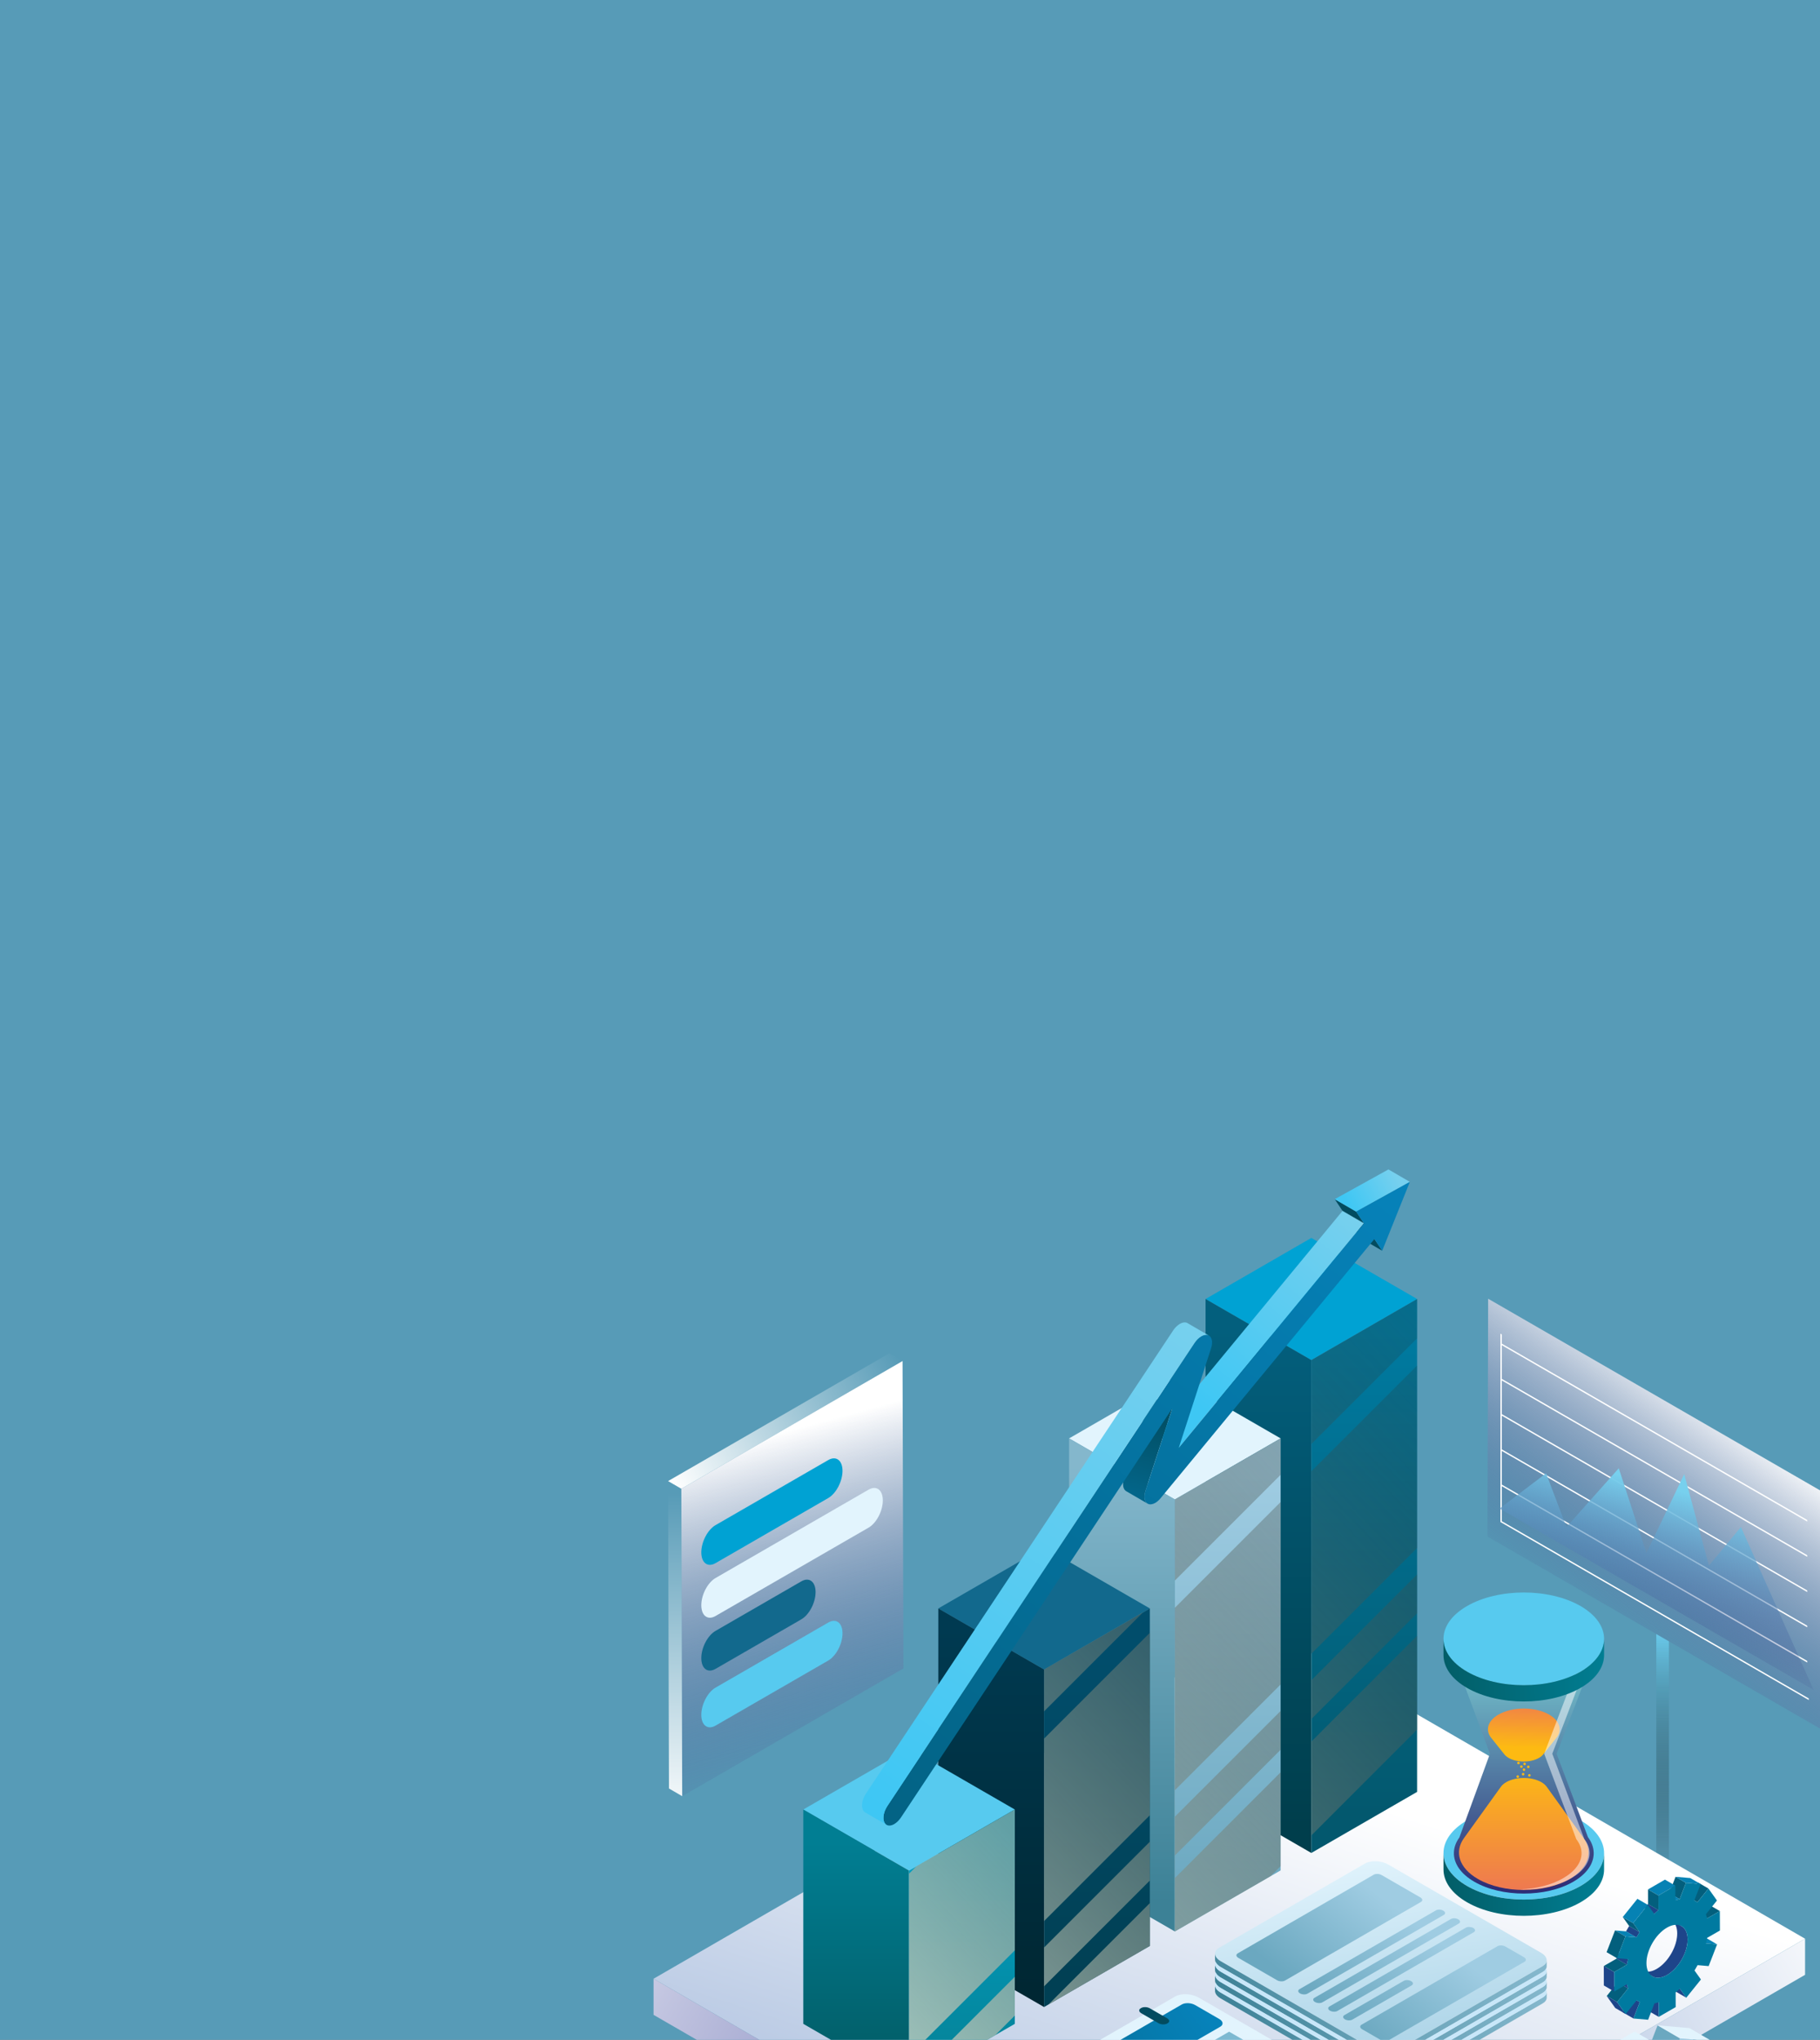 <svg width="439" height="492" viewBox="0 0 439 492" fill="none" xmlns="http://www.w3.org/2000/svg">
<rect x="0" y="0" width="439" height="492" fill="#808080" stroke="none"/>
<g clip-path="url(#clip0_414_8502)">
<rect width="439" height="492" fill="#579BB7"/>
<path d="M399.512 394.12V455.264C399.512 456.105 400.194 456.787 401.035 456.787C401.876 456.787 402.558 456.105 402.558 455.264V395.879L399.512 394.12Z" fill="url(#paint0_linear_414_8502)"/>
<path d="M440.313 360.216L440.15 417.583L358.789 370.609L358.951 313.242L440.313 360.216Z" fill="url(#paint1_linear_414_8502)"/>
<path d="M362.242 366.904V358.453L435.919 400.99V400.609L362.242 358.072V349.952L435.919 392.489V392.108L362.242 349.572V341.451L435.919 383.988V383.607L362.242 341.07V332.95L435.919 375.487V375.106L362.242 332.569V324.448L435.919 366.985V366.604L362.242 324.068V321.856L361.913 321.666V367.094L436.292 410.037V409.656L362.242 366.904Z" fill="white"/>
<path d="M361.707 363.853L372.93 355.349L377.839 368.308L390.464 354.134L397.128 374.585L406.246 355.552L412.208 377.621L419.923 368.308L437.457 407.588L361.707 363.853Z" fill="url(#paint2_linear_414_8502)"/>
<path d="M217.7 328.276L217.91 402.422L164.555 433.227L164.345 359.08L217.7 328.276Z" fill="url(#paint3_linear_414_8502)"/>
<path d="M164.555 433.227L161.359 431.369L161.148 357.222L164.345 359.08L164.555 433.227Z" fill="url(#paint4_linear_414_8502)"/>
<path d="M164.345 359.08L161.148 357.222L214.503 326.417L217.7 328.276L164.345 359.08Z" fill="url(#paint5_linear_414_8502)"/>
<path d="M199.783 361.318L172.595 377.015C170.698 378.11 169.159 376.948 169.159 374.417C169.159 371.887 170.698 368.947 172.595 367.852L199.783 352.155C201.681 351.06 203.22 352.223 203.22 354.753C203.22 357.282 201.681 360.222 199.783 361.318Z" fill="#00A2D3"/>
<path d="M199.783 400.508L172.595 416.204C170.698 417.3 169.159 416.137 169.159 413.607C169.159 411.078 170.698 408.138 172.595 407.042L199.783 391.346C201.681 390.25 203.22 391.413 203.22 393.943C203.22 396.473 201.681 399.413 199.783 400.508Z" fill="#57CAEF"/>
<path d="M209.509 368.455L172.595 389.767C170.698 390.863 169.159 389.7 169.159 387.17C169.159 384.639 170.698 381.7 172.595 380.604L209.509 359.292C211.407 358.196 212.945 359.359 212.945 361.89C212.945 364.42 211.407 367.359 209.509 368.455Z" fill="#E2F4FD"/>
<path d="M193.291 390.571L172.595 402.52C170.698 403.615 169.159 402.452 169.159 399.922C169.159 397.392 170.698 394.452 172.595 393.356L193.291 381.408C195.189 380.312 196.727 381.475 196.727 384.005C196.727 386.536 195.189 389.476 193.291 390.571Z" fill="#12698D"/>
<path d="M157.643 477.255L288.138 552.712L435.398 467.603L304.903 392.145L157.643 477.255Z" fill="url(#paint6_linear_414_8502)"/>
<path d="M157.643 477.255V485.965L288.138 561.422V552.712L157.643 477.255Z" fill="url(#paint7_linear_414_8502)"/>
<path d="M435.398 467.603V476.312L288.138 561.422V552.712L435.398 467.603Z" fill="url(#paint8_linear_414_8502)"/>
<path d="M372.114 474.217L336.904 494.546C335.478 495.368 332.965 495.264 331.319 494.314L294.435 473.019C292.79 472.069 292.609 470.618 294.035 469.795L329.245 449.466C330.671 448.643 333.184 448.748 334.83 449.698L371.714 470.993C373.359 471.943 373.54 473.394 372.114 474.217Z" fill="url(#paint9_linear_414_8502)"/>
<path d="M372.114 474.217L336.904 494.546C335.478 495.368 332.965 495.264 331.319 494.314L294.435 473.02C293.517 472.489 293.056 471.803 293.075 471.158V472.552C293.046 473.204 293.506 473.9 294.435 474.436L331.319 495.731C332.965 496.68 335.478 496.785 336.904 495.962L372.114 475.633C372.745 475.269 373.06 474.783 373.074 474.27V472.877V472.876C373.052 473.381 372.736 473.859 372.114 474.217Z" fill="url(#paint10_linear_414_8502)"/>
<path d="M348.263 461.86L315.347 480.864C314.893 481.126 314.101 481.093 313.578 480.79C313.054 480.487 312.997 480.03 313.451 479.768L346.367 460.765C346.82 460.502 347.613 460.535 348.136 460.838C348.659 461.14 348.717 461.598 348.263 461.86Z" fill="url(#paint11_linear_414_8502)"/>
<path d="M351.877 463.946L318.961 482.95C318.507 483.212 317.715 483.179 317.191 482.876C316.667 482.573 316.611 482.116 317.065 481.854L349.979 462.851C350.433 462.588 351.226 462.621 351.749 462.924C352.273 463.227 352.33 463.684 351.877 463.946Z" fill="url(#paint12_linear_414_8502)"/>
<path d="M355.489 466.032L322.574 485.036C322.121 485.298 321.328 485.265 320.805 484.962C320.281 484.66 320.224 484.203 320.677 483.94L353.593 464.937C354.047 464.675 354.839 464.707 355.362 465.01C355.887 465.313 355.943 465.77 355.489 466.032Z" fill="url(#paint13_linear_414_8502)"/>
<path d="M340.508 478.854L326.187 487.122C325.734 487.384 324.941 487.351 324.417 487.048C323.894 486.746 323.837 486.289 324.291 486.026L338.612 477.759C339.066 477.497 339.858 477.53 340.381 477.832C340.905 478.135 340.962 478.592 340.508 478.854Z" fill="url(#paint14_linear_414_8502)"/>
<path d="M342.735 458.739L309.942 477.699C309.455 477.98 308.603 477.945 308.04 477.62L298.696 472.225C298.134 471.9 298.072 471.409 298.559 471.128L331.353 452.167C331.84 451.886 332.691 451.921 333.254 452.246L342.599 457.642C343.162 457.966 343.223 458.458 342.735 458.739Z" fill="url(#paint15_linear_414_8502)"/>
<path d="M367.724 473.166L334.931 492.098C334.442 492.38 333.592 492.344 333.029 492.019L328.558 489.438C327.996 489.113 327.935 488.622 328.421 488.341L361.214 469.408C361.703 469.126 362.553 469.162 363.116 469.487L367.587 472.068C368.149 472.393 368.21 472.884 367.724 473.166Z" fill="url(#paint16_linear_414_8502)"/>
<path d="M372.114 476.741L336.904 497.069C335.478 497.893 332.965 497.788 331.319 496.838L294.435 475.543C293.517 475.014 293.056 474.328 293.075 473.683V475.076C293.046 475.727 293.506 476.424 294.435 476.96L331.319 498.254C332.965 499.205 335.478 499.309 336.904 498.486L372.114 478.158C372.745 477.793 373.06 477.306 373.074 476.794V475.401C373.052 475.904 372.736 476.382 372.114 476.741Z" fill="url(#paint17_linear_414_8502)"/>
<path d="M372.114 475.633L336.904 495.962C335.478 496.784 332.965 496.68 331.319 495.73L294.435 474.436C293.8 474.069 293.4 473.625 293.21 473.174C292.855 473.949 293.269 474.871 294.435 475.543L331.319 496.838C332.965 497.788 335.478 497.893 336.904 497.069L372.114 476.741C372.994 476.233 373.258 475.487 372.947 474.765C372.804 475.089 372.536 475.389 372.114 475.633Z" fill="#C8E7F9"/>
<path d="M372.114 479.262L336.904 499.591C335.478 500.414 332.965 500.309 331.319 499.359L294.435 478.064C293.517 477.535 293.056 476.849 293.075 476.204V477.597C293.046 478.248 293.506 478.945 294.435 479.481L331.319 500.775C332.965 501.726 335.478 501.83 336.904 501.008L372.114 480.679C372.745 480.314 373.06 479.827 373.074 479.315V477.922C373.052 478.426 372.736 478.904 372.114 479.262Z" fill="url(#paint18_linear_414_8502)"/>
<path d="M372.114 478.154L336.904 498.483C335.478 499.306 332.965 499.202 331.319 498.252L294.435 476.957C293.8 476.59 293.4 476.147 293.21 475.696C292.855 476.47 293.269 477.392 294.435 478.064L331.319 499.359C332.965 500.309 335.478 500.414 336.904 499.591L372.114 479.262C372.994 478.754 373.258 478.008 372.947 477.287C372.804 477.61 372.536 477.911 372.114 478.154Z" fill="#C8E7F9"/>
<path d="M372.114 481.784L336.904 502.113C335.478 502.936 332.965 502.831 331.319 501.881L294.435 480.586C293.517 480.056 293.056 479.37 293.075 478.725V480.119C293.046 480.771 293.506 481.467 294.435 482.003L331.319 503.298C332.965 504.248 335.478 504.352 336.904 503.529L372.114 483.2C372.745 482.836 373.06 482.349 373.074 481.837V480.444C373.052 480.947 372.736 481.425 372.114 481.784Z" fill="url(#paint19_linear_414_8502)"/>
<path d="M372.114 480.676L336.904 501.005C335.478 501.828 332.965 501.724 331.319 500.773L294.435 479.478C293.8 479.111 293.4 478.669 293.21 478.217C292.855 478.992 293.269 479.913 294.435 480.587L331.319 501.881C332.965 502.831 335.478 502.936 336.904 502.113L372.114 481.784C372.994 481.276 373.258 480.529 372.947 479.808C372.804 480.132 372.536 480.432 372.114 480.676Z" fill="#C8E7F9"/>
<path d="M318.854 501.977L274.014 527.865C272.573 528.697 270.056 528.593 268.392 527.632L239.024 510.676C237.36 509.715 237.179 508.262 238.62 507.43L283.459 481.541C284.901 480.71 287.418 480.814 289.081 481.775L318.45 498.731C320.114 499.692 320.294 501.146 318.854 501.977Z" fill="#E2F4FD"/>
<path d="M294.337 488.829L251.24 513.71C250.414 514.187 248.972 514.128 248.018 513.577L242.186 510.209C241.233 509.659 241.129 508.826 241.955 508.35L285.051 483.468C285.876 482.991 287.319 483.051 288.273 483.602L294.105 486.969C295.059 487.52 295.163 488.352 294.337 488.829Z" fill="url(#paint20_linear_414_8502)"/>
<path d="M302.135 493.295L296.576 496.504L290.913 493.235L296.472 490.025L302.135 493.295Z" fill="#7DB9D1"/>
<path d="M281.659 487.983L281.516 488.065C280.985 488.371 280.059 488.333 279.446 487.98L275.292 485.582C274.68 485.228 274.613 484.693 275.143 484.387L275.287 484.305C275.817 483.999 276.743 484.037 277.356 484.391L281.51 486.788C282.123 487.142 282.19 487.677 281.659 487.983Z" fill="#024C60"/>
<path d="M381.248 439.067C388.812 443.434 388.812 450.514 381.247 454.882C373.683 459.249 361.419 459.249 353.855 454.882C346.29 450.515 346.29 443.435 353.855 439.067C361.42 434.699 373.684 434.7 381.248 439.067Z" fill="#57CAEF"/>
<path d="M381.248 454.882C373.683 459.249 361.419 459.249 353.855 454.882C350.081 452.704 348.191 449.85 348.183 446.994C348.183 447.008 348.183 447.02 348.183 447.033C348.183 447.047 348.183 447.059 348.183 447.072C348.183 447.086 348.183 447.098 348.183 447.111C348.183 447.124 348.183 447.137 348.183 447.15C348.183 447.163 348.183 447.175 348.183 447.188C348.183 447.202 348.183 447.214 348.183 447.227C348.183 447.241 348.183 447.253 348.183 447.266C348.183 447.28 348.183 447.292 348.183 447.305C348.183 447.319 348.183 447.331 348.183 447.344C348.183 447.357 348.183 447.37 348.183 447.383C348.183 447.396 348.183 447.408 348.183 447.422C348.183 447.435 348.183 447.447 348.183 447.461C348.183 447.474 348.183 447.486 348.183 447.5C348.183 447.513 348.183 447.525 348.183 447.539C348.183 447.552 348.183 447.564 348.183 447.578C348.183 447.59 348.183 447.603 348.183 447.616C348.183 447.629 348.183 447.641 348.183 447.655C348.183 447.668 348.183 447.68 348.183 447.694C348.183 447.707 348.183 447.719 348.183 447.733C348.183 447.746 348.183 447.758 348.183 447.772C348.183 447.785 348.183 447.798 348.183 447.811C348.183 447.823 348.183 447.836 348.183 447.849C348.183 447.862 348.183 447.875 348.183 447.888C348.183 447.901 348.183 447.914 348.183 447.927C348.183 447.94 348.183 447.953 348.183 447.966C348.183 447.979 348.183 447.992 348.183 448.005C348.183 448.018 348.183 448.031 348.183 448.044C348.183 448.057 348.183 448.07 348.183 448.082C348.183 448.095 348.183 448.108 348.183 448.121C348.183 448.134 348.183 448.147 348.183 448.16C348.183 448.173 348.183 448.186 348.183 448.199C348.183 448.212 348.183 448.225 348.183 448.238C348.183 448.252 348.183 448.264 348.183 448.277C348.183 448.29 348.183 448.303 348.183 448.316C348.183 448.329 348.183 448.341 348.183 448.354C348.183 448.368 348.183 448.38 348.183 448.393C348.183 448.407 348.183 448.419 348.183 448.432C348.183 448.446 348.183 448.458 348.183 448.471C348.183 448.485 348.183 448.497 348.183 448.51C348.183 448.523 348.183 448.536 348.183 448.549C348.183 448.562 348.183 448.574 348.183 448.587C348.183 448.601 348.183 448.613 348.183 448.626C348.183 448.64 348.183 448.652 348.183 448.665C348.183 448.679 348.183 448.691 348.183 448.705C348.183 448.718 348.183 448.73 348.183 448.743C348.183 448.756 348.183 448.769 348.183 448.782C348.183 448.795 348.183 448.807 348.183 448.821C348.183 448.834 348.183 448.846 348.183 448.86C348.183 448.873 348.183 448.885 348.183 448.899C348.183 448.912 348.183 448.924 348.183 448.938C348.183 448.951 348.183 448.963 348.183 448.977C348.183 448.989 348.183 449.002 348.183 449.015C348.183 449.028 348.183 449.041 348.183 449.054C348.183 449.067 348.183 449.079 348.183 449.093C348.183 449.106 348.183 449.118 348.183 449.132C348.183 449.145 348.183 449.158 348.183 449.171C348.183 449.184 348.183 449.196 348.183 449.21C348.183 449.223 348.183 449.235 348.183 449.248C348.183 449.261 348.183 449.274 348.183 449.287C348.183 449.3 348.183 449.313 348.183 449.326C348.183 449.339 348.183 449.352 348.183 449.365C348.183 449.378 348.183 449.391 348.183 449.404C348.183 449.417 348.183 449.43 348.183 449.443C348.183 449.456 348.183 449.469 348.183 449.481C348.183 449.494 348.183 449.507 348.183 449.52C348.183 449.534 348.183 449.546 348.183 449.559C348.183 449.572 348.183 449.585 348.183 449.598C348.183 449.612 348.183 449.624 348.183 449.637C348.183 449.651 348.183 449.663 348.183 449.676C348.183 449.689 348.183 449.702 348.183 449.715C348.183 449.728 348.183 449.74 348.183 449.753C348.183 449.767 348.183 449.779 348.183 449.792C348.183 449.806 348.183 449.818 348.183 449.831C348.183 449.845 348.183 449.857 348.183 449.87C348.183 449.884 348.183 449.896 348.183 449.909C348.183 449.922 348.183 449.935 348.183 449.948C348.183 449.961 348.183 449.973 348.183 449.986C348.183 450 348.183 450.012 348.183 450.025C348.183 450.039 348.183 450.051 348.183 450.064C348.183 450.078 348.183 450.09 348.183 450.103C348.183 450.117 348.183 450.129 348.183 450.142C348.183 450.155 348.183 450.168 348.183 450.181C348.183 450.194 348.183 450.206 348.183 450.22C348.183 450.233 348.183 450.245 348.183 450.259C348.183 450.272 348.183 450.284 348.183 450.298C348.183 450.311 348.183 450.323 348.183 450.337C348.183 450.35 348.183 450.362 348.183 450.376C348.183 450.389 348.183 450.401 348.183 450.414C348.183 450.427 348.183 450.44 348.183 450.453C348.183 450.466 348.183 450.478 348.183 450.492C348.183 450.505 348.183 450.517 348.183 450.531C348.183 450.544 348.183 450.556 348.183 450.57C348.183 450.583 348.183 450.595 348.183 450.609C348.183 450.622 348.183 450.635 348.183 450.647C348.183 450.66 348.183 450.673 348.183 450.686C348.183 450.699 348.183 450.712 348.183 450.725C348.183 450.738 348.183 450.751 348.183 450.764C348.183 450.777 348.183 450.79 348.183 450.803C348.183 450.816 348.183 450.829 348.183 450.842C348.183 450.855 348.183 450.868 348.183 450.881C348.174 453.749 350.065 456.619 353.855 458.807C361.419 463.174 373.683 463.174 381.248 458.807C385.038 456.618 386.928 453.749 386.919 450.881C386.919 450.868 386.919 450.855 386.919 450.842C386.919 450.829 386.919 450.816 386.919 450.803C386.919 450.79 386.919 450.777 386.919 450.764C386.919 450.751 386.919 450.738 386.919 450.725C386.919 450.712 386.919 450.699 386.919 450.686C386.919 450.673 386.919 450.66 386.919 450.647C386.919 450.634 386.919 450.622 386.919 450.609C386.919 450.595 386.919 450.583 386.919 450.57C386.919 450.556 386.919 450.544 386.919 450.531C386.919 450.517 386.919 450.505 386.919 450.492C386.919 450.478 386.919 450.466 386.919 450.453C386.919 450.44 386.919 450.427 386.919 450.414C386.919 450.401 386.919 450.389 386.919 450.376C386.919 450.362 386.919 450.35 386.919 450.336C386.919 450.323 386.919 450.311 386.919 450.297C386.919 450.284 386.919 450.272 386.919 450.258C386.919 450.245 386.919 450.233 386.919 450.219C386.919 450.207 386.919 450.194 386.919 450.181C386.919 450.168 386.919 450.155 386.919 450.142C386.919 450.129 386.919 450.117 386.919 450.103C386.919 450.09 386.919 450.078 386.919 450.064C386.919 450.051 386.919 450.039 386.919 450.025C386.919 450.012 386.919 450 386.919 449.986C386.919 449.973 386.919 449.961 386.919 449.948C386.919 449.935 386.919 449.922 386.919 449.909C386.919 449.896 386.919 449.884 386.919 449.87C386.919 449.857 386.919 449.845 386.919 449.831C386.919 449.818 386.919 449.806 386.919 449.792C386.919 449.779 386.919 449.766 386.919 449.753C386.919 449.74 386.919 449.728 386.919 449.715C386.919 449.702 386.919 449.689 386.919 449.676C386.919 449.663 386.919 449.65 386.919 449.637C386.919 449.624 386.919 449.611 386.919 449.598C386.919 449.585 386.919 449.572 386.919 449.559C386.919 449.546 386.919 449.533 386.919 449.52C386.919 449.507 386.919 449.494 386.919 449.481C386.919 449.469 386.919 449.456 386.919 449.443C386.919 449.43 386.919 449.417 386.919 449.404C386.919 449.391 386.919 449.378 386.919 449.365C386.919 449.352 386.919 449.339 386.919 449.326C386.919 449.312 386.919 449.3 386.919 449.287C386.919 449.274 386.919 449.261 386.919 449.248C386.919 449.235 386.919 449.223 386.919 449.21C386.919 449.196 386.919 449.184 386.919 449.171C386.919 449.157 386.919 449.145 386.919 449.132C386.919 449.118 386.919 449.106 386.919 449.093C386.919 449.079 386.919 449.067 386.919 449.054C386.919 449.041 386.919 449.028 386.919 449.015C386.919 449.002 386.919 448.989 386.919 448.977C386.919 448.963 386.919 448.951 386.919 448.938C386.919 448.924 386.919 448.912 386.919 448.899C386.919 448.885 386.919 448.873 386.919 448.859C386.919 448.846 386.919 448.834 386.919 448.82C386.919 448.807 386.919 448.795 386.919 448.782C386.919 448.769 386.919 448.756 386.919 448.743C386.919 448.73 386.919 448.718 386.919 448.704C386.919 448.691 386.919 448.679 386.919 448.665C386.919 448.652 386.919 448.64 386.919 448.626C386.919 448.613 386.919 448.601 386.919 448.587C386.919 448.574 386.919 448.562 386.919 448.549C386.919 448.536 386.919 448.523 386.919 448.51C386.919 448.497 386.919 448.485 386.919 448.471C386.919 448.458 386.919 448.446 386.919 448.432C386.919 448.419 386.919 448.407 386.919 448.393C386.919 448.38 386.919 448.367 386.919 448.354C386.919 448.341 386.919 448.328 386.919 448.316C386.919 448.303 386.919 448.29 386.919 448.277C386.919 448.264 386.919 448.251 386.919 448.238C386.919 448.225 386.919 448.212 386.919 448.199C386.919 448.186 386.919 448.173 386.919 448.16C386.919 448.147 386.919 448.134 386.919 448.121C386.919 448.108 386.919 448.095 386.919 448.082C386.919 448.07 386.919 448.057 386.919 448.044C386.919 448.031 386.919 448.018 386.919 448.005C386.919 447.992 386.919 447.979 386.919 447.966C386.919 447.953 386.919 447.94 386.919 447.927C386.919 447.913 386.919 447.901 386.919 447.888C386.919 447.875 386.919 447.862 386.919 447.849C386.919 447.836 386.919 447.823 386.919 447.811C386.919 447.797 386.919 447.785 386.919 447.772C386.919 447.758 386.919 447.746 386.919 447.733C386.919 447.719 386.919 447.707 386.919 447.694C386.919 447.68 386.919 447.668 386.919 447.655C386.919 447.641 386.919 447.629 386.919 447.616C386.919 447.603 386.919 447.59 386.919 447.578C386.919 447.564 386.919 447.552 386.919 447.538C386.919 447.525 386.919 447.513 386.919 447.499C386.919 447.486 386.919 447.474 386.919 447.46C386.919 447.447 386.919 447.435 386.919 447.421C386.919 447.408 386.919 447.396 386.919 447.383C386.919 447.37 386.919 447.357 386.919 447.344C386.919 447.331 386.919 447.319 386.919 447.305C386.919 447.292 386.919 447.28 386.919 447.266C386.919 447.253 386.919 447.241 386.919 447.227C386.919 447.214 386.919 447.202 386.919 447.188C386.919 447.175 386.919 447.163 386.919 447.15C386.919 447.137 386.919 447.124 386.919 447.111C386.919 447.098 386.919 447.086 386.919 447.072C386.919 447.059 386.919 447.047 386.919 447.033C386.919 447.02 386.919 447.007 386.919 446.994C386.912 449.849 385.021 452.703 381.248 454.882Z" fill="url(#paint21_linear_414_8502)"/>
<path d="M384.41 446.783C384.367 445.528 383.906 444.279 383.029 443.107L375.469 422.996L384.579 399.187H350.544L359.384 422.996L352.012 443.188C351.17 444.342 350.731 445.567 350.693 446.798L350.681 446.83H350.691C350.625 449.372 352.262 451.924 355.621 453.863C362.211 457.668 372.895 457.668 379.484 453.863C382.842 451.924 384.479 449.372 384.415 446.83H384.428L384.41 446.783Z" fill="url(#paint22_linear_414_8502)"/>
<path d="M362.765 423.008C363.018 423.367 363.395 423.704 363.9 423.995C365.917 425.16 369.186 425.16 371.204 423.995C371.709 423.704 372.087 423.367 372.339 423.008L375.536 418.997C376.84 417.185 376.219 415.021 373.668 413.549C370.29 411.598 364.814 411.598 361.436 413.549C358.884 415.022 358.264 417.185 359.568 418.997L362.765 423.008Z" fill="url(#paint23_linear_414_8502)"/>
<path d="M353.116 443.349C350.759 446.624 351.881 450.536 356.495 453.2C362.602 456.727 372.503 456.727 378.609 453.2C383.223 450.537 384.345 446.624 381.988 443.349L373.144 431.044C372.852 430.607 372.404 430.198 371.795 429.845C369.452 428.493 365.654 428.493 363.311 429.845C362.701 430.198 362.254 430.607 361.963 431.044L353.116 443.349Z" fill="url(#paint24_linear_414_8502)"/>
<path d="M367.389 428.229C367.558 428.229 367.695 428.092 367.695 427.924C367.695 427.755 367.558 427.618 367.389 427.618C367.221 427.618 367.084 427.755 367.084 427.924C367.084 428.092 367.221 428.229 367.389 428.229Z" fill="#FDBA12"/>
<path d="M366.091 428.801C366.259 428.801 366.396 428.664 366.396 428.495C366.396 428.327 366.259 428.19 366.091 428.19C365.922 428.19 365.785 428.327 365.785 428.495C365.785 428.664 365.922 428.801 366.091 428.801Z" fill="#FDBA12"/>
<path d="M367.744 425.749C367.913 425.749 368.049 425.613 368.049 425.444C368.049 425.275 367.913 425.139 367.744 425.139C367.575 425.139 367.438 425.275 367.438 425.444C367.438 425.613 367.575 425.749 367.744 425.749Z" fill="#FDBA12"/>
<path d="M367.596 427.142C367.765 427.142 367.902 427.005 367.902 426.836C367.902 426.667 367.765 426.531 367.596 426.531C367.428 426.531 367.291 426.667 367.291 426.836C367.291 427.005 367.428 427.142 367.596 427.142Z" fill="#FDBA12"/>
<path d="M366.974 426.401C367.143 426.401 367.28 426.265 367.28 426.096C367.28 425.927 367.143 425.791 366.974 425.791C366.806 425.791 366.669 425.927 366.669 426.096C366.669 426.265 366.806 426.401 366.974 426.401Z" fill="#FDBA12"/>
<path d="M368.634 426.46C368.802 426.46 368.939 426.324 368.939 426.155C368.939 425.986 368.802 425.85 368.634 425.85C368.465 425.85 368.328 425.986 368.328 426.155C368.328 426.324 368.465 426.46 368.634 426.46Z" fill="#FDBA12"/>
<path d="M366.266 425.523C366.435 425.523 366.572 425.386 366.572 425.218C366.572 425.049 366.435 424.912 366.266 424.912C366.098 424.912 365.961 425.049 365.961 425.218C365.961 425.386 366.098 425.523 366.266 425.523Z" fill="#FDBA12"/>
<path d="M368.9 428.505C369.069 428.505 369.206 428.368 369.206 428.199C369.206 428.031 369.069 427.894 368.9 427.894C368.731 427.894 368.595 428.031 368.595 428.199C368.595 428.368 368.731 428.505 368.9 428.505Z" fill="#FDBA12"/>
<path opacity="0.5" d="M383.433 446.816C383.397 445.748 382.998 444.697 382.246 443.692L382.162 443.581L374.424 422.991L383.159 400.162H381.206L372.47 422.991L380.208 443.581L380.291 443.692C381.043 444.696 381.444 445.748 381.479 446.816L381.485 446.974C381.486 449.217 379.914 451.359 377.041 453.017C374.231 454.64 370.543 455.578 366.575 455.713C366.9 455.724 367.224 455.74 367.552 455.74C371.89 455.74 375.955 454.772 378.995 453.017C381.867 451.359 383.44 449.218 383.439 446.974L383.433 446.816Z" fill="white"/>
<path d="M381.248 387.371C388.812 391.738 388.812 398.818 381.247 403.185C373.683 407.552 361.419 407.552 353.855 403.185C346.29 398.819 346.29 391.738 353.855 387.371C361.42 383.004 373.684 383.003 381.248 387.371Z" fill="#57CAEF"/>
<path d="M381.248 403.185C373.683 407.552 361.419 407.552 353.855 403.185C350.081 401.007 348.191 398.153 348.183 395.297C348.183 395.31 348.183 395.323 348.183 395.336C348.183 395.349 348.183 395.362 348.183 395.375C348.183 395.388 348.183 395.401 348.183 395.414C348.183 395.427 348.183 395.44 348.183 395.453C348.183 395.466 348.183 395.479 348.183 395.492C348.183 395.505 348.183 395.517 348.183 395.53C348.183 395.543 348.183 395.556 348.183 395.569C348.183 395.582 348.183 395.595 348.183 395.608C348.183 395.621 348.183 395.634 348.183 395.647C348.183 395.66 348.183 395.673 348.183 395.686C348.183 395.699 348.183 395.712 348.183 395.725C348.183 395.738 348.183 395.751 348.183 395.763C348.183 395.776 348.183 395.789 348.183 395.802C348.183 395.815 348.183 395.828 348.183 395.841C348.183 395.854 348.183 395.867 348.183 395.88C348.183 395.893 348.183 395.906 348.183 395.919C348.183 395.932 348.183 395.945 348.183 395.958C348.183 395.971 348.183 395.984 348.183 395.996C348.183 396.009 348.183 396.022 348.183 396.035C348.183 396.048 348.183 396.061 348.183 396.074C348.183 396.087 348.183 396.1 348.183 396.113C348.183 396.126 348.183 396.139 348.183 396.152C348.183 396.165 348.183 396.178 348.183 396.19C348.183 396.203 348.183 396.216 348.183 396.229C348.183 396.242 348.183 396.255 348.183 396.268C348.183 396.281 348.183 396.294 348.183 396.306C348.183 396.319 348.183 396.332 348.183 396.345C348.183 396.358 348.183 396.371 348.183 396.384C348.183 396.397 348.183 396.41 348.183 396.423C348.183 396.436 348.183 396.449 348.183 396.462C348.183 396.475 348.183 396.488 348.183 396.501C348.183 396.514 348.183 396.527 348.183 396.54C348.183 396.552 348.183 396.565 348.183 396.578C348.183 396.591 348.183 396.604 348.183 396.617C348.183 396.63 348.183 396.643 348.183 396.656C348.183 396.669 348.183 396.682 348.183 396.695C348.183 396.708 348.183 396.721 348.183 396.734C348.183 396.747 348.183 396.76 348.183 396.773C348.183 396.785 348.183 396.798 348.183 396.811C348.183 396.824 348.183 396.837 348.183 396.85C348.183 396.863 348.183 396.876 348.183 396.889C348.183 396.902 348.183 396.915 348.183 396.927C348.183 396.94 348.183 396.953 348.183 396.966C348.183 396.979 348.183 396.992 348.183 397.005C348.183 397.018 348.183 397.031 348.183 397.044C348.183 397.057 348.183 397.07 348.183 397.083C348.183 397.095 348.183 397.108 348.183 397.121C348.183 397.134 348.183 397.147 348.183 397.16C348.183 397.173 348.183 397.186 348.183 397.199C348.183 397.212 348.183 397.225 348.183 397.238C348.183 397.251 348.183 397.264 348.183 397.277C348.183 397.29 348.183 397.303 348.183 397.316C348.183 397.329 348.183 397.341 348.183 397.354C348.183 397.367 348.183 397.38 348.183 397.393C348.183 397.406 348.183 397.419 348.183 397.432C348.183 397.445 348.183 397.458 348.183 397.471C348.183 397.484 348.183 397.497 348.183 397.51C348.183 397.523 348.183 397.536 348.183 397.549C348.183 397.562 348.183 397.575 348.183 397.587C348.183 397.6 348.183 397.613 348.183 397.626C348.183 397.639 348.183 397.652 348.183 397.665C348.183 397.678 348.183 397.691 348.183 397.704C348.183 397.717 348.183 397.73 348.183 397.743C348.183 397.756 348.183 397.769 348.183 397.782C348.183 397.795 348.183 397.808 348.183 397.82C348.183 397.833 348.183 397.846 348.183 397.859C348.183 397.872 348.183 397.885 348.183 397.898C348.183 397.911 348.183 397.924 348.183 397.937C348.183 397.95 348.183 397.963 348.183 397.976C348.183 397.989 348.183 398.002 348.183 398.015C348.183 398.028 348.183 398.041 348.183 398.054C348.183 398.066 348.183 398.079 348.183 398.092C348.183 398.105 348.183 398.118 348.183 398.131C348.183 398.144 348.183 398.157 348.183 398.17C348.183 398.183 348.183 398.196 348.183 398.209C348.183 398.222 348.183 398.235 348.183 398.248C348.183 398.261 348.183 398.274 348.183 398.287C348.183 398.3 348.183 398.312 348.183 398.325C348.183 398.338 348.183 398.351 348.183 398.364C348.183 398.377 348.183 398.39 348.183 398.403C348.183 398.416 348.183 398.429 348.183 398.442C348.183 398.455 348.183 398.468 348.183 398.481C348.183 398.494 348.183 398.507 348.183 398.52C348.183 398.533 348.183 398.546 348.183 398.558C348.183 398.571 348.183 398.584 348.183 398.597C348.183 398.61 348.183 398.623 348.183 398.636C348.183 398.649 348.183 398.662 348.183 398.675C348.183 398.688 348.183 398.701 348.183 398.714C348.183 398.727 348.183 398.74 348.183 398.753C348.183 398.766 348.183 398.779 348.183 398.792C348.183 398.804 348.183 398.817 348.183 398.83C348.183 398.843 348.183 398.856 348.183 398.869C348.183 398.882 348.183 398.895 348.183 398.908C348.183 398.921 348.183 398.934 348.183 398.947C348.183 398.96 348.183 398.973 348.183 398.986C348.183 398.999 348.183 399.012 348.183 399.025C348.183 399.038 348.183 399.05 348.183 399.063C348.183 399.076 348.183 399.089 348.183 399.102C348.183 399.115 348.183 399.128 348.183 399.141C348.183 399.154 348.183 399.167 348.183 399.18C348.174 402.048 350.065 404.918 353.855 407.107C361.419 411.473 373.683 411.473 381.248 407.107C385.038 404.918 386.928 402.048 386.919 399.18C386.919 399.167 386.919 399.154 386.919 399.141C386.919 399.128 386.919 399.115 386.919 399.102C386.919 399.089 386.919 399.076 386.919 399.063C386.919 399.05 386.919 399.038 386.919 399.025C386.919 399.012 386.919 398.999 386.919 398.986C386.919 398.973 386.919 398.96 386.919 398.947C386.919 398.934 386.919 398.921 386.919 398.908C386.919 398.895 386.919 398.882 386.919 398.869C386.919 398.856 386.919 398.843 386.919 398.83C386.919 398.817 386.919 398.804 386.919 398.792C386.919 398.779 386.919 398.766 386.919 398.753C386.919 398.74 386.919 398.727 386.919 398.714C386.919 398.701 386.919 398.688 386.919 398.675C386.919 398.662 386.919 398.649 386.919 398.636C386.919 398.623 386.919 398.61 386.919 398.597C386.919 398.584 386.919 398.571 386.919 398.558C386.919 398.546 386.919 398.533 386.919 398.52C386.919 398.507 386.919 398.494 386.919 398.481C386.919 398.468 386.919 398.455 386.919 398.442C386.919 398.429 386.919 398.416 386.919 398.403C386.919 398.39 386.919 398.377 386.919 398.365C386.919 398.352 386.919 398.339 386.919 398.326C386.919 398.313 386.919 398.3 386.919 398.287C386.919 398.274 386.919 398.261 386.919 398.249C386.919 398.236 386.919 398.223 386.919 398.21C386.919 398.197 386.919 398.184 386.919 398.171C386.919 398.158 386.919 398.145 386.919 398.132C386.919 398.119 386.919 398.106 386.919 398.093C386.919 398.08 386.919 398.067 386.919 398.054C386.919 398.041 386.919 398.028 386.919 398.015C386.919 398.003 386.919 397.99 386.919 397.977C386.919 397.964 386.919 397.951 386.919 397.938C386.919 397.925 386.919 397.912 386.919 397.899C386.919 397.886 386.919 397.873 386.919 397.86C386.919 397.847 386.919 397.834 386.919 397.821C386.919 397.808 386.919 397.795 386.919 397.782C386.919 397.769 386.919 397.757 386.919 397.744C386.919 397.731 386.919 397.718 386.919 397.705C386.919 397.692 386.919 397.679 386.919 397.666C386.919 397.653 386.919 397.64 386.919 397.627C386.919 397.614 386.919 397.601 386.919 397.588C386.919 397.575 386.919 397.562 386.919 397.549C386.919 397.536 386.919 397.523 386.919 397.511C386.919 397.498 386.919 397.485 386.919 397.472C386.919 397.459 386.919 397.446 386.919 397.433C386.919 397.42 386.919 397.407 386.919 397.394C386.919 397.381 386.919 397.368 386.919 397.355C386.919 397.342 386.919 397.329 386.919 397.316C386.919 397.303 386.919 397.29 386.919 397.277C386.919 397.265 386.919 397.252 386.919 397.239C386.919 397.226 386.919 397.213 386.919 397.2C386.919 397.187 386.919 397.174 386.919 397.161C386.919 397.148 386.919 397.135 386.919 397.122C386.919 397.109 386.919 397.096 386.919 397.083C386.919 397.07 386.919 397.057 386.919 397.044C386.919 397.031 386.919 397.019 386.919 397.006C386.919 396.993 386.919 396.98 386.919 396.968C386.919 396.955 386.919 396.942 386.919 396.929C386.919 396.916 386.919 396.903 386.919 396.89C386.919 396.877 386.919 396.864 386.919 396.851C386.919 396.838 386.919 396.825 386.919 396.812C386.919 396.799 386.919 396.786 386.919 396.773C386.919 396.76 386.919 396.747 386.919 396.734C386.919 396.722 386.919 396.709 386.919 396.696C386.919 396.683 386.919 396.67 386.919 396.657C386.919 396.644 386.919 396.631 386.919 396.618C386.919 396.605 386.919 396.592 386.919 396.579C386.919 396.566 386.919 396.553 386.919 396.54C386.919 396.527 386.919 396.514 386.919 396.501C386.919 396.488 386.919 396.476 386.919 396.463C386.919 396.45 386.919 396.437 386.919 396.424C386.919 396.411 386.919 396.398 386.919 396.385C386.919 396.372 386.919 396.359 386.919 396.346C386.919 396.333 386.919 396.32 386.919 396.307C386.919 396.294 386.919 396.281 386.919 396.268C386.919 396.255 386.919 396.242 386.919 396.23C386.919 396.217 386.919 396.204 386.919 396.191C386.919 396.178 386.919 396.165 386.919 396.152C386.919 396.139 386.919 396.126 386.919 396.113C386.919 396.1 386.919 396.087 386.919 396.074C386.919 396.061 386.919 396.048 386.919 396.035C386.919 396.022 386.919 396.009 386.919 395.996C386.919 395.984 386.919 395.971 386.919 395.958C386.919 395.945 386.919 395.932 386.919 395.919C386.919 395.906 386.919 395.893 386.919 395.88C386.919 395.867 386.919 395.854 386.919 395.841C386.919 395.828 386.919 395.815 386.919 395.802C386.919 395.789 386.919 395.776 386.919 395.763C386.919 395.751 386.919 395.738 386.919 395.725C386.919 395.712 386.919 395.699 386.919 395.686C386.919 395.673 386.919 395.66 386.919 395.647C386.919 395.634 386.919 395.621 386.919 395.608C386.919 395.595 386.919 395.582 386.919 395.569C386.919 395.556 386.919 395.543 386.919 395.531C386.919 395.518 386.919 395.505 386.919 395.492C386.919 395.479 386.919 395.466 386.919 395.453C386.919 395.441 386.919 395.428 386.919 395.415C386.919 395.402 386.919 395.389 386.919 395.376C386.919 395.363 386.919 395.35 386.919 395.337C386.919 395.324 386.919 395.311 386.919 395.298C386.912 398.153 385.021 401.006 381.248 403.185Z" fill="url(#paint25_linear_414_8502)"/>
<path d="M406.745 481.833L404.238 480.376L402.69 478.203L405.198 479.66L406.745 481.833Z" fill="#1E458A"/>
<path d="M411.507 468.729L409.001 467.272L411.67 467.503L414.177 468.96L411.507 468.729Z" fill="#0682B4"/>
<path d="M400.1 486.456L397.593 484.999L397.584 481.467L400.091 482.924L400.1 486.456Z" fill="#1E458A"/>
<path d="M411.764 462.706L409.257 461.249L412.333 459.473L414.839 460.93L411.764 462.706Z" fill="#035F7D"/>
<path d="M393.995 486.841L391.488 485.384L393.019 481.434L395.526 482.891L393.995 486.841Z" fill="#1E458A"/>
<path d="M409.432 458.804L406.925 457.347L409.583 454.041L412.09 455.498L409.432 458.804Z" fill="#035F7D"/>
<path d="M406.677 465.783C406.427 465.247 406.065 464.842 405.62 464.583L403.113 463.126C404.005 463.644 404.557 464.746 404.561 466.312C404.561 466.493 404.553 466.676 404.539 466.861C404.535 466.919 404.528 466.977 404.522 467.036C404.511 467.154 404.497 467.273 404.479 467.393C404.461 467.524 404.436 467.656 404.411 467.788C404.395 467.879 404.379 467.969 404.358 468.06C404.34 468.144 404.318 468.228 404.296 468.313C404.267 468.431 404.236 468.55 404.202 468.668C404.182 468.736 404.161 468.804 404.139 468.872C404.097 469.005 404.053 469.138 404.006 469.269C403.986 469.323 403.967 469.379 403.947 469.433C403.879 469.615 403.806 469.798 403.727 469.978C403.718 469.999 403.708 470.02 403.698 470.042C403.627 470.203 403.551 470.363 403.472 470.522C403.448 470.571 403.423 470.621 403.397 470.67C403.319 470.82 403.239 470.97 403.155 471.117C403.139 471.146 403.123 471.175 403.107 471.203C403.008 471.376 402.903 471.544 402.795 471.711C402.764 471.76 402.73 471.808 402.698 471.856C402.619 471.975 402.536 472.093 402.453 472.209C402.408 472.272 402.362 472.335 402.315 472.396C402.242 472.493 402.167 472.588 402.091 472.682C402.028 472.761 401.964 472.84 401.898 472.917C401.836 472.991 401.772 473.061 401.708 473.132C401.6 473.252 401.491 473.371 401.378 473.484C401.307 473.556 401.238 473.627 401.166 473.695C401.111 473.748 401.055 473.8 400.999 473.852C400.906 473.936 400.813 474.017 400.718 474.096C400.662 474.144 400.606 474.192 400.548 474.237C400.445 474.319 400.341 474.396 400.236 474.473C400.186 474.509 400.136 474.547 400.085 474.582C399.929 474.69 399.772 474.79 399.612 474.884C399.459 474.972 399.307 475.049 399.157 475.12C399.117 475.138 399.079 475.156 399.041 475.173C398.896 475.237 398.752 475.297 398.612 475.345C398.603 475.348 398.595 475.35 398.586 475.353C398.463 475.395 398.344 475.426 398.223 475.454C398.155 475.471 398.088 475.485 398.02 475.498C397.932 475.514 397.844 475.529 397.757 475.539C397.708 475.545 397.657 475.551 397.609 475.554C397.5 475.562 397.393 475.564 397.289 475.561C397.265 475.56 397.241 475.562 397.217 475.56C397.091 475.552 396.969 475.536 396.85 475.514C396.821 475.508 396.792 475.499 396.763 475.494C396.67 475.472 396.579 475.446 396.491 475.415C396.463 475.404 396.434 475.396 396.407 475.385C396.295 475.34 396.185 475.29 396.081 475.23L398.588 476.687C398.597 476.693 398.606 476.698 398.616 476.703C398.696 476.749 398.779 476.789 398.865 476.825C398.881 476.831 398.897 476.836 398.913 476.842C398.941 476.853 398.969 476.861 398.996 476.871C399.04 476.887 399.082 476.904 399.126 476.917C399.173 476.931 399.222 476.939 399.269 476.95C399.299 476.957 399.327 476.965 399.357 476.971C399.373 476.974 399.388 476.979 399.405 476.981C399.503 476.998 399.603 477.01 399.705 477.017C399.712 477.017 399.718 477.016 399.724 477.017C399.747 477.019 399.772 477.016 399.795 477.017C399.875 477.02 399.952 477.023 400.034 477.019C400.06 477.019 400.089 477.013 400.115 477.011C400.164 477.007 400.214 477.002 400.264 476.996C400.311 476.99 400.356 476.989 400.404 476.981C400.444 476.975 400.486 476.963 400.527 476.955C400.595 476.942 400.662 476.929 400.731 476.911C400.768 476.902 400.804 476.897 400.841 476.888C400.924 476.865 401.009 476.839 401.093 476.81C401.102 476.807 401.11 476.805 401.119 476.801C401.22 476.767 401.322 476.729 401.424 476.686C401.465 476.67 401.506 476.648 401.547 476.631C401.586 476.613 401.625 476.596 401.664 476.578C401.814 476.506 401.966 476.431 402.119 476.341C402.279 476.249 402.436 476.147 402.593 476.04C402.643 476.005 402.693 475.967 402.743 475.93C402.848 475.854 402.952 475.777 403.055 475.695C403.112 475.649 403.168 475.602 403.225 475.554C403.319 475.475 403.413 475.393 403.506 475.309C403.561 475.258 403.618 475.205 403.673 475.153C403.708 475.119 403.744 475.089 403.779 475.054C403.816 475.019 403.849 474.977 403.885 474.942C403.997 474.828 404.108 474.71 404.216 474.589C404.251 474.55 404.288 474.516 404.322 474.477C404.351 474.444 404.377 474.409 404.405 474.375C404.471 474.298 404.535 474.22 404.599 474.14C404.641 474.088 404.684 474.038 404.725 473.986C404.759 473.942 404.79 473.898 404.823 473.854C404.87 473.792 404.915 473.73 404.96 473.667C404.992 473.623 405.025 473.581 405.056 473.537C405.107 473.463 405.157 473.388 405.206 473.313C405.238 473.265 405.271 473.217 405.303 473.169C405.316 473.149 405.331 473.129 405.343 473.109C405.432 472.97 405.518 472.831 405.6 472.688C405.605 472.679 405.611 472.67 405.616 472.661C405.632 472.633 405.647 472.604 405.664 472.575C405.721 472.474 405.779 472.373 405.835 472.271C405.859 472.224 405.883 472.176 405.907 472.128C405.932 472.079 405.957 472.029 405.982 471.979C406.004 471.935 406.028 471.892 406.049 471.848C406.104 471.733 406.157 471.617 406.209 471.5C406.218 471.479 406.228 471.457 406.238 471.435C406.241 471.429 406.244 471.423 406.246 471.418C406.311 471.27 406.371 471.122 406.428 470.972C406.439 470.946 406.447 470.918 406.457 470.892C406.477 470.837 406.497 470.782 406.516 470.728C406.542 470.653 406.571 470.579 406.595 470.504C406.615 470.446 406.631 470.388 406.649 470.33C406.669 470.262 406.691 470.193 406.711 470.125C406.723 470.082 406.738 470.04 406.75 469.997C406.771 469.922 406.787 469.847 406.805 469.771C406.826 469.687 406.849 469.601 406.867 469.517C406.874 469.487 406.883 469.458 406.889 469.429C406.902 469.368 406.909 469.307 406.921 469.247C406.946 469.114 406.969 468.982 406.988 468.85C406.994 468.813 407.003 468.777 407.007 468.74C407.018 468.658 407.023 468.576 407.031 468.494C407.037 468.435 407.044 468.377 407.048 468.318C407.062 468.134 407.07 467.951 407.07 467.77C407.067 466.985 406.927 466.319 406.677 465.783Z" fill="#1E458A"/>
<mask id="mask0_414_8502" style="mask-type:luminance" maskUnits="userSpaceOnUse" x="392" y="481" width="4" height="2">
<path d="M395.106 482.673L392.599 481.216C392.487 481.151 392.377 481.081 392.27 481.007L394.776 482.464C394.884 482.538 394.993 482.607 395.106 482.673Z" fill="white"/>
</mask>
<g mask="url(#mask0_414_8502)">
<path d="M395.106 482.673L392.599 481.216C392.487 481.151 392.377 481.081 392.27 481.007L394.776 482.464C394.884 482.538 394.993 482.607 395.106 482.673Z" fill="#42606D"/>
</g>
<mask id="mask1_414_8502" style="mask-type:luminance" maskUnits="userSpaceOnUse" x="406" y="456" width="4" height="3">
<path d="M406.603 457.142L409.11 458.599C408.972 458.519 408.83 458.445 408.682 458.38L406.176 456.923C406.323 456.989 406.465 457.062 406.603 457.142Z" fill="white"/>
</mask>
<g mask="url(#mask1_414_8502)">
<path d="M408.683 458.38L406.177 456.923C406.304 456.98 406.429 457.043 406.55 457.111L409.056 458.568C408.935 458.5 408.811 458.438 408.683 458.38Z" fill="#507686"/>
<path d="M409.056 458.568L406.55 457.111C406.567 457.122 406.586 457.131 406.603 457.142L409.11 458.599C409.093 458.589 409.075 458.578 409.056 458.568Z" fill="#4E7382"/>
</g>
<path d="M390.062 482.883L387.555 481.426L390.214 478.118L392.721 479.575L390.062 482.883Z" fill="#035F7D"/>
<path d="M392.12 485.769L389.612 484.312L387.555 481.426L390.062 482.883L392.12 485.769Z" fill="#1E458A"/>
<path d="M405.136 458.072L402.629 456.615L404.16 452.667L406.666 454.124L405.136 458.072Z" fill="#035F7D"/>
<path d="M406.666 454.124L404.159 452.667L407.707 452.972L410.213 454.429L406.666 454.124Z" fill="#0682B4"/>
<path d="M392.722 479.575L390.215 478.118C390.105 477.801 390.01 477.464 389.937 477.108L392.444 478.565C392.517 478.92 392.611 479.258 392.722 479.575Z" fill="#1E458A"/>
<mask id="mask2_414_8502" style="mask-type:luminance" maskUnits="userSpaceOnUse" x="389" y="477" width="4" height="3">
<path d="M392.722 479.575L390.215 478.118C390.105 477.801 390.01 477.464 389.937 477.108L392.444 478.565C392.517 478.92 392.611 479.258 392.722 479.575Z" fill="white"/>
</mask>
<g mask="url(#mask2_414_8502)">
<path d="M392.722 479.575L390.215 478.118C390.105 477.801 390.01 477.464 389.937 477.108L392.444 478.565C392.517 478.92 392.611 479.258 392.722 479.575Z" fill="#1E458A"/>
</g>
<path d="M404.118 458.346L401.611 456.889C401.957 456.774 402.298 456.681 402.629 456.615L405.136 458.072C404.805 458.138 404.464 458.231 404.118 458.346Z" fill="#0682B4"/>
<mask id="mask3_414_8502" style="mask-type:luminance" maskUnits="userSpaceOnUse" x="401" y="456" width="5" height="3">
<path d="M404.118 458.346L401.611 456.889C401.957 456.774 402.298 456.681 402.629 456.615L405.136 458.072C404.805 458.138 404.464 458.231 404.118 458.346Z" fill="white"/>
</mask>
<g mask="url(#mask3_414_8502)">
<path d="M404.118 458.346L401.611 456.889C401.783 456.832 401.953 456.78 402.122 456.735L404.629 458.192C404.46 458.237 404.289 458.289 404.118 458.346Z" fill="#0682B4"/>
<path d="M404.628 458.192L402.121 456.735C402.292 456.688 402.462 456.649 402.628 456.615L405.135 458.072C404.969 458.106 404.799 458.146 404.628 458.192Z" fill="#0682B4"/>
</g>
<path d="M392.43 473.868L389.923 472.411C389.995 471.97 390.087 471.527 390.194 471.082L392.701 472.538C392.594 472.984 392.502 473.426 392.43 473.868Z" fill="#1E458A"/>
<mask id="mask4_414_8502" style="mask-type:luminance" maskUnits="userSpaceOnUse" x="389" y="471" width="4" height="3">
<path d="M392.43 473.868L389.923 472.411C389.995 471.97 390.087 471.527 390.194 471.082L392.701 472.538C392.594 472.984 392.502 473.426 392.43 473.868Z" fill="white"/>
</mask>
<g mask="url(#mask4_414_8502)">
<path d="M392.43 473.868L389.923 472.411C389.967 472.142 390.018 471.873 390.075 471.603L392.582 473.059C392.525 473.33 392.474 473.599 392.43 473.868Z" fill="#1E458A"/>
<path d="M392.582 473.06L390.075 471.603C390.113 471.43 390.153 471.256 390.194 471.082L392.701 472.538C392.659 472.713 392.62 472.886 392.582 473.06Z" fill="#1E458A"/>
</g>
<path d="M399.012 461.608L396.505 460.151C396.835 459.836 397.176 459.534 397.521 459.251L400.028 460.708C399.682 460.991 399.342 461.293 399.012 461.608Z" fill="#1E458A"/>
<mask id="mask5_414_8502" style="mask-type:luminance" maskUnits="userSpaceOnUse" x="396" y="459" width="5" height="3">
<path d="M399.012 461.608L396.505 460.151C396.835 459.836 397.176 459.534 397.521 459.251L400.028 460.708C399.682 460.991 399.342 461.293 399.012 461.608Z" fill="white"/>
</mask>
<g mask="url(#mask5_414_8502)">
<path d="M399.012 461.608L396.505 460.151C396.835 459.836 397.176 459.534 397.521 459.251L400.028 460.708C399.682 460.991 399.342 461.293 399.012 461.608Z" fill="#1E458A"/>
</g>
<path d="M394.734 467.29L392.227 465.833C392.463 465.395 392.709 464.968 392.971 464.547L395.479 466.004C395.216 466.425 394.969 466.851 394.734 467.29Z" fill="#1E458A"/>
<mask id="mask6_414_8502" style="mask-type:luminance" maskUnits="userSpaceOnUse" x="392" y="464" width="4" height="4">
<path d="M394.734 467.29L392.227 465.833C392.463 465.395 392.709 464.968 392.971 464.547L395.479 466.004C395.216 466.425 394.969 466.851 394.734 467.29Z" fill="white"/>
</mask>
<g mask="url(#mask6_414_8502)">
<path d="M394.734 467.29L392.227 465.833C392.359 465.589 392.495 465.346 392.633 465.107L395.14 466.564C395.001 466.803 394.865 467.044 394.734 467.29Z" fill="#1E458A"/>
<path d="M395.14 466.564L392.633 465.107C392.743 464.919 392.855 464.732 392.97 464.546L395.477 466.003C395.362 466.189 395.25 466.376 395.14 466.564Z" fill="#1E458A"/>
</g>
<path d="M389.369 480.34L386.862 478.883L386.849 474.186L389.356 475.642L389.369 480.34Z" fill="#1E458A"/>
<path d="M389.356 475.643L386.849 474.186L389.922 472.411L392.43 473.868L389.356 475.643Z" fill="#035F7D"/>
<path d="M400.018 457.172L397.511 455.716L401.601 453.354L404.108 454.811L400.018 457.172Z" fill="#0682B4"/>
<path d="M400.028 460.708L397.521 459.251L397.511 455.716L400.018 457.172L400.028 460.708Z" fill="#035F7D"/>
<path d="M392.066 467.058L389.56 465.602L392.227 465.832L394.734 467.29L392.066 467.058Z" fill="#0682B4"/>
<path d="M390.032 472.307L387.525 470.85L389.56 465.602L392.067 467.058L390.032 472.307Z" fill="#035F7D"/>
<path d="M414.853 465.628L411.777 467.403C411.707 467.841 411.615 468.286 411.507 468.729L414.177 468.96L412.142 474.209L409.475 473.978C409.238 474.416 408.992 474.843 408.73 475.266L410.278 477.44L406.744 481.834L405.196 479.66C404.866 479.975 404.525 480.279 404.18 480.563L404.19 484.095L400.1 486.457L400.09 482.925C399.744 483.041 399.403 483.13 399.072 483.196L397.541 487.147L393.994 486.842L395.525 482.891C395.262 482.77 395.014 482.629 394.776 482.464L392.119 485.77L390.061 482.884L392.721 479.576C392.61 479.259 392.516 478.921 392.443 478.566L389.369 480.341L389.355 475.643L392.429 473.868C392.501 473.426 392.593 472.984 392.7 472.538L390.03 472.308L392.065 467.058L394.733 467.29C394.969 466.852 395.216 466.424 395.478 466.003L393.93 463.83L397.464 459.437L399.012 461.607C399.342 461.292 399.682 460.99 400.028 460.707L400.018 457.173L404.107 454.811L404.118 458.346C404.464 458.23 404.804 458.138 405.136 458.072L406.666 454.124L410.213 454.429L408.682 458.38C408.946 458.498 409.194 458.639 409.432 458.804L412.089 455.498L414.147 458.384L411.487 461.692C411.597 462.012 411.691 462.346 411.763 462.706L414.838 460.93L414.853 465.628ZM402.119 476.339C404.862 474.755 407.078 470.918 407.069 467.769C407.06 464.616 404.83 463.345 402.087 464.929C399.346 466.511 397.13 470.349 397.14 473.501C397.148 476.651 399.379 477.922 402.119 476.339Z" fill="#007AA0"/>
<path d="M395.479 466.003L392.971 464.546L391.424 462.374L393.93 463.83L395.479 466.003Z" fill="#035F7D"/>
<path d="M393.93 463.83L391.424 462.373L394.957 457.98L397.464 459.437L393.93 463.83Z" fill="#0682B4"/>
<path d="M411.235 501.773L405.811 498.62L411.561 491.467L416.985 494.619L411.235 501.773Z" fill="#6BA8C0"/>
<path d="M401.938 500.19L396.514 497.037L399.826 488.494L405.251 491.647L401.938 500.19Z" fill="#6BA8C0"/>
<path d="M405.251 491.647L399.826 488.494L407.501 489.154L412.926 492.307L405.251 491.647Z" fill="#E2F4FD"/>
<path d="M390.863 498.245L385.438 495.092L394.29 489.981L399.715 493.134L390.863 498.245Z" fill="#E2F4FD"/>
<path d="M422.966 516.539L416.31 520.381C416.16 521.329 415.96 522.293 415.727 523.25L421.504 523.748L417.101 535.108L411.329 534.607C410.818 535.555 410.285 536.48 409.718 537.397L413.068 542.1L405.422 551.605L402.072 546.902C401.358 547.585 400.621 548.243 399.873 548.856L399.895 556.498L391.044 561.608L391.022 553.966C390.274 554.216 389.536 554.41 388.82 554.553L385.508 563.102L377.832 562.443L381.145 553.894C380.575 553.632 380.038 553.326 379.523 552.97L373.773 560.123L369.319 553.878L375.075 546.722C374.838 546.035 374.634 545.305 374.473 544.537L367.822 548.377L367.794 538.212L374.444 534.372C374.599 533.415 374.8 532.457 375.031 531.494L369.255 530.996L373.658 519.636L379.429 520.138C379.94 519.189 380.474 518.265 381.04 517.353L377.691 512.651L385.337 503.146L388.687 507.842C389.401 507.16 390.137 506.508 390.885 505.894L390.864 498.246L399.715 493.135L399.736 500.784C400.484 500.534 401.222 500.334 401.939 500.191L405.251 491.648L412.926 492.308L409.614 500.857C410.184 501.113 410.721 501.418 411.235 501.774L416.985 494.621L421.439 500.867L415.684 508.023C415.922 508.716 416.125 509.44 416.28 510.217L422.936 506.374L422.966 516.539ZM395.411 539.717C401.347 536.29 406.142 527.986 406.122 521.171C406.103 514.351 401.277 511.601 395.341 515.028C389.412 518.452 384.617 526.756 384.636 533.577C384.655 540.391 389.482 543.141 395.411 539.717Z" fill="url(#paint26_linear_414_8502)"/>
<path d="M341.817 313.307L316.305 328.036L290.793 313.307L316.305 298.578L341.817 313.307Z" fill="#00A2D3"/>
<path d="M290.793 313.308V432.191L316.305 446.919V328.037L290.793 313.308Z" fill="url(#paint27_linear_414_8502)"/>
<path d="M341.817 313.307L316.306 328.036V446.919L341.817 432.191V313.307Z" fill="url(#paint28_linear_414_8502)"/>
<path d="M308.9 346.93L283.387 361.66L257.875 346.93L283.387 332.201L308.9 346.93Z" fill="#E2F4FD"/>
<path d="M257.875 346.93V451.124L283.387 465.853V361.659L257.875 346.93Z" fill="url(#paint29_linear_414_8502)"/>
<path d="M308.9 346.93L283.388 361.659V465.853L308.9 451.124V346.93Z" fill="url(#paint30_linear_414_8502)"/>
<path d="M277.35 387.94L251.838 402.67L226.325 387.94L251.838 373.21L277.35 387.94Z" fill="#12698D"/>
<path d="M226.325 387.94V469.352L251.838 484.081V402.67L226.325 387.94Z" fill="url(#paint31_linear_414_8502)"/>
<path d="M277.35 387.94L251.838 402.67V484.081L277.35 469.352V387.94Z" fill="url(#paint32_linear_414_8502)"/>
<path d="M244.784 436.44L219.271 451.17L193.76 436.44L219.272 421.711L244.784 436.44Z" fill="#57CAEF"/>
<path d="M193.76 436.44V488.135L219.271 502.864V451.17L193.76 436.44Z" fill="url(#paint33_linear_414_8502)"/>
<path d="M244.784 436.44L219.271 451.17V502.864L244.784 488.135V436.44Z" fill="url(#paint34_linear_414_8502)"/>
<path d="M251.838 479.088L277.35 453.576V444.214L251.838 469.726V479.088ZM277.35 469.352V459.012L252.885 483.477L277.35 469.352ZM283.387 465.854L306.463 452.531L308.899 450.095V427.462L283.387 452.974V465.854ZM251.838 463.346L277.35 437.834V393.821L251.838 419.333V463.346ZM219.271 451.898V495.913L244.784 470.4V436.44L220.995 450.175L219.271 451.898ZM251.838 402.67V412.769L275.732 388.874L251.838 402.67ZM219.271 502.864L240.067 490.858L244.784 486.141V476.778L219.271 502.291V502.864ZM283.387 447.538L308.899 422.026V412.664L283.387 438.176V447.538ZM316.306 414.619L341.817 389.107V379.746L316.306 405.259V414.619ZM316.306 398.878L341.817 373.366V329.352L316.306 354.865V398.878ZM316.306 328.036V348.301L341.817 322.788V313.307L316.306 328.036ZM283.387 431.796L308.899 406.284V362.27L283.387 387.783V431.796ZM316.306 442.688L341.817 417.176V394.544L316.306 420.056V442.688ZM283.387 381.219L308.899 355.706V346.93L283.387 361.66V381.219Z" fill="url(#paint35_linear_414_8502)"/>
<path d="M331.517 298.846L326.352 295.844L323.829 292.056L328.994 295.058L331.517 298.846Z" fill="#111418"/>
<path d="M327.111 292.232L321.946 289.231L323.829 292.056L328.994 295.058L327.111 292.232ZM331.517 298.846L326.353 295.845L328.235 298.671L333.401 301.672L331.517 298.846Z" fill="#024C60"/>
<path d="M327.111 292.232L321.946 289.23L334.904 282.057L340.068 285.058L327.111 292.232Z" fill="url(#paint36_linear_414_8502)"/>
<path d="M284.33 349.196L279.164 346.193L323.829 292.056L328.994 295.058L284.33 349.196Z" fill="url(#paint37_linear_414_8502)"/>
<path d="M276.513 362.414C276.465 362.361 276.42 362.303 276.379 362.241C276.36 362.212 276.342 362.183 276.324 362.152C276.285 362.081 276.25 362.005 276.219 361.925C276.209 361.9 276.197 361.877 276.188 361.852C276.152 361.744 276.122 361.63 276.1 361.51C276.096 361.482 276.094 361.451 276.09 361.423C276.076 361.327 276.066 361.229 276.062 361.126C276.061 361.083 276.06 361.038 276.06 360.993C276.06 360.897 276.064 360.797 276.072 360.696C276.075 360.652 276.078 360.608 276.084 360.563C276.1 360.42 276.122 360.274 276.154 360.123C276.155 360.116 276.158 360.109 276.159 360.102C276.195 359.939 276.239 359.772 276.294 359.603L282.752 339.719L277.587 336.717L271.13 356.601C271.105 356.677 271.082 356.752 271.062 356.827C271.036 356.919 271.014 357.01 270.995 357.1C270.993 357.107 270.991 357.114 270.989 357.121C270.989 357.124 270.988 357.126 270.988 357.129C270.961 357.254 270.94 357.377 270.925 357.497C270.922 357.519 270.922 357.54 270.919 357.561C270.914 357.606 270.912 357.649 270.909 357.694C270.9 357.795 270.896 357.894 270.897 357.991C270.897 358.036 270.897 358.08 270.898 358.124C270.903 358.226 270.913 358.325 270.926 358.421C270.93 358.45 270.932 358.48 270.937 358.508C270.958 358.628 270.987 358.742 271.025 358.85C271.034 358.876 271.045 358.898 271.055 358.924C271.086 359.003 271.12 359.08 271.161 359.151C271.178 359.181 271.197 359.21 271.216 359.239C271.256 359.301 271.301 359.358 271.35 359.412C271.37 359.435 271.39 359.459 271.413 359.48C271.485 359.55 271.563 359.613 271.65 359.664L276.815 362.665C276.728 362.615 276.651 362.552 276.578 362.482C276.554 362.461 276.534 362.437 276.513 362.414Z" fill="url(#paint38_linear_414_8502)"/>
<path d="M327.112 292.232L328.994 295.058L284.33 349.196L292.126 325.189C292.632 323.636 292.315 322.322 291.357 322.019C290.887 321.868 290.322 321.983 289.757 322.309C289.179 322.642 288.603 323.195 288.129 323.91L214.05 435.579C212.935 437.262 212.762 439.246 213.669 440.01C214.183 440.447 214.936 440.392 215.696 439.954C216.268 439.623 216.845 439.074 217.325 438.352L282.752 339.719L276.293 359.603C275.824 361.047 276.062 362.3 276.888 362.706C277.382 362.948 278.021 362.854 278.665 362.482C279.094 362.235 279.525 361.864 279.916 361.389L331.517 298.846L333.4 301.671L340.068 285.058L327.112 292.232Z" fill="url(#paint39_linear_414_8502)"/>
<path d="M286.444 319.128C286.44 319.126 286.435 319.123 286.431 319.121C286.389 319.097 286.345 319.076 286.3 319.057C286.265 319.042 286.23 319.029 286.193 319.018C286.182 319.014 286.171 319.011 286.16 319.007C286.112 318.993 286.062 318.982 286.012 318.973C285.961 318.964 285.908 318.958 285.856 318.955C285.848 318.954 285.84 318.955 285.833 318.955C285.824 318.955 285.816 318.955 285.807 318.955C285.767 318.953 285.726 318.952 285.685 318.954C285.622 318.956 285.557 318.963 285.492 318.973C285.478 318.975 285.463 318.98 285.448 318.982C285.43 318.985 285.412 318.99 285.393 318.994C285.349 319.003 285.307 319.01 285.263 319.022C285.201 319.038 285.138 319.063 285.075 319.086C285.047 319.095 285.019 319.103 284.991 319.114C284.98 319.119 284.969 319.121 284.959 319.126C284.837 319.176 284.715 319.237 284.592 319.307C284.447 319.392 284.301 319.49 284.157 319.602C284.107 319.64 284.06 319.688 284.011 319.729C283.917 319.808 283.822 319.885 283.731 319.975C283.728 319.978 283.724 319.98 283.721 319.984C283.625 320.079 283.531 320.179 283.438 320.286C283.414 320.314 283.39 320.344 283.367 320.373C283.348 320.395 283.329 320.418 283.311 320.441C283.285 320.474 283.257 320.505 283.23 320.539C283.171 320.616 283.114 320.693 283.058 320.774C283.026 320.818 282.995 320.864 282.965 320.909L208.886 432.578C208.867 432.607 208.848 432.636 208.829 432.665C208.782 432.739 208.736 432.813 208.693 432.888C208.65 432.961 208.61 433.033 208.571 433.106C208.554 433.138 208.539 433.17 208.523 433.202C208.517 433.214 208.51 433.226 208.505 433.239C208.49 433.268 208.474 433.297 208.46 433.326C208.425 433.401 208.39 433.475 208.358 433.55C208.324 433.628 208.292 433.705 208.262 433.782C208.253 433.806 208.246 433.83 208.236 433.853C208.231 433.869 208.226 433.883 208.22 433.898C208.204 433.942 208.189 433.985 208.173 434.028C208.144 434.118 208.116 434.207 208.092 434.295C208.074 434.358 208.061 434.421 208.045 434.484C208.041 434.502 208.035 434.522 208.031 434.54C208.027 434.558 208.022 434.577 208.018 434.594C207.991 434.721 207.97 434.845 207.954 434.968C207.95 434.995 207.953 435.019 207.95 435.047C207.936 435.168 207.935 435.284 207.933 435.399C207.933 435.484 207.927 435.571 207.932 435.651C207.939 435.767 207.959 435.873 207.979 435.981C207.992 436.052 207.999 436.127 208.017 436.193C208.048 436.304 208.095 436.402 208.141 436.5C208.164 436.549 208.179 436.606 208.207 436.652C208.288 436.789 208.386 436.91 208.504 437.009C208.562 437.058 208.622 437.101 208.685 437.138L213.85 440.139C213.787 440.102 213.727 440.06 213.669 440.011C213.552 439.912 213.454 439.791 213.372 439.654C213.344 439.607 213.329 439.551 213.306 439.502C213.26 439.404 213.213 439.305 213.182 439.194C213.164 439.127 213.157 439.052 213.144 438.982C213.125 438.874 213.105 438.769 213.098 438.653C213.093 438.571 213.098 438.484 213.099 438.399C213.101 438.284 213.102 438.169 213.115 438.049C213.133 437.883 213.157 437.715 213.196 437.541C213.2 437.523 213.205 437.504 213.21 437.486C213.255 437.293 213.313 437.096 213.384 436.899C213.389 436.884 213.394 436.87 213.4 436.855C213.475 436.65 213.565 436.445 213.667 436.24C213.673 436.228 213.68 436.216 213.686 436.203C213.794 435.993 213.914 435.783 214.05 435.579L288.129 323.91C288.239 323.744 288.355 323.59 288.475 323.442C288.493 323.419 288.511 323.396 288.53 323.374C288.648 323.232 288.769 323.099 288.894 322.977C288.987 322.886 289.083 322.807 289.178 322.727C289.226 322.687 289.271 322.641 289.321 322.603C289.465 322.492 289.611 322.393 289.757 322.309C289.89 322.232 290.023 322.168 290.155 322.116C290.183 322.104 290.211 322.098 290.239 322.087C290.346 322.049 290.452 322.017 290.556 321.996C290.574 321.992 290.593 321.987 290.611 321.983C290.734 321.962 290.853 321.952 290.97 321.956C290.979 321.956 290.987 321.956 290.996 321.956C291.121 321.962 291.242 321.982 291.357 322.019C291.446 322.047 291.53 322.085 291.608 322.13L286.444 319.128Z" fill="url(#paint40_linear_414_8502)"/>
</g>
<defs>
<linearGradient id="paint0_linear_414_8502" x1="401.035" y1="464.114" x2="401.035" y2="392.761" gradientUnits="userSpaceOnUse">
<stop offset="0.148" stop-color="#010101" stop-opacity="0"/>
<stop offset="1" stop-color="#6CCEF0"/>
</linearGradient>
<linearGradient id="paint1_linear_414_8502" x1="417.857" y1="340.489" x2="376.439" y2="396.877" gradientUnits="userSpaceOnUse">
<stop stop-color="white"/>
<stop offset="0.923" stop-color="#2E2D76" stop-opacity="0"/>
</linearGradient>
<linearGradient id="paint2_linear_414_8502" x1="407.253" y1="357.201" x2="394.558" y2="404.402" gradientUnits="userSpaceOnUse">
<stop offset="0.059" stop-color="#77D0EE"/>
<stop offset="0.923" stop-color="#2E2D76" stop-opacity="0"/>
</linearGradient>
<linearGradient id="paint3_linear_414_8502" x1="181.969" y1="347.269" x2="206.917" y2="438.474" gradientUnits="userSpaceOnUse">
<stop stop-color="white"/>
<stop offset="0.923" stop-color="#2E2D76" stop-opacity="0"/>
</linearGradient>
<linearGradient id="paint4_linear_414_8502" x1="162.852" y1="439.83" x2="162.852" y2="360.251" gradientUnits="userSpaceOnUse">
<stop stop-color="white"/>
<stop offset="1" stop-color="white" stop-opacity="0"/>
</linearGradient>
<linearGradient id="paint5_linear_414_8502" x1="162.073" y1="358.378" x2="216.697" y2="327.164" gradientUnits="userSpaceOnUse">
<stop stop-color="white"/>
<stop offset="1" stop-color="white" stop-opacity="0"/>
</linearGradient>
<linearGradient id="paint6_linear_414_8502" x1="310.931" y1="428.558" x2="225.081" y2="689.923" gradientUnits="userSpaceOnUse">
<stop stop-color="white"/>
<stop offset="1" stop-color="#4571B7"/>
</linearGradient>
<linearGradient id="paint7_linear_414_8502" x1="105.298" y1="446.858" x2="295.817" y2="564.29" gradientUnits="userSpaceOnUse">
<stop stop-color="white"/>
<stop offset="1" stop-color="#2E3795"/>
</linearGradient>
<linearGradient id="paint8_linear_414_8502" x1="447.367" y1="464.704" x2="264.855" y2="570.904" gradientUnits="userSpaceOnUse">
<stop stop-color="white"/>
<stop offset="1" stop-color="#4571B7"/>
</linearGradient>
<linearGradient id="paint9_linear_414_8502" x1="329.587" y1="446.776" x2="337.886" y2="506.823" gradientUnits="userSpaceOnUse">
<stop stop-color="#E2F4FD"/>
<stop offset="0.999" stop-color="#9FCCE2"/>
</linearGradient>
<linearGradient id="paint10_linear_414_8502" x1="370.914" y1="484.424" x2="278.001" y2="483.472" gradientUnits="userSpaceOnUse">
<stop offset="0.001" stop-color="#84B7CC"/>
<stop offset="1" stop-color="#3C8196"/>
</linearGradient>
<linearGradient id="paint11_linear_414_8502" x1="338.172" y1="461.316" x2="320.42" y2="484.363" gradientUnits="userSpaceOnUse">
<stop stop-color="#9FCCE2"/>
<stop offset="1" stop-color="#6BA8C0"/>
</linearGradient>
<linearGradient id="paint12_linear_414_8502" x1="341.449" y1="463.84" x2="323.697" y2="486.887" gradientUnits="userSpaceOnUse">
<stop stop-color="#9FCCE2"/>
<stop offset="1" stop-color="#6BA8C0"/>
</linearGradient>
<linearGradient id="paint13_linear_414_8502" x1="344.725" y1="466.364" x2="326.972" y2="489.411" gradientUnits="userSpaceOnUse">
<stop stop-color="#9FCCE2"/>
<stop offset="1" stop-color="#6BA8C0"/>
</linearGradient>
<linearGradient id="paint14_linear_414_8502" x1="344.761" y1="466.392" x2="327.009" y2="489.439" gradientUnits="userSpaceOnUse">
<stop stop-color="#9FCCE2"/>
<stop offset="1" stop-color="#6BA8C0"/>
</linearGradient>
<linearGradient id="paint15_linear_414_8502" x1="328.921" y1="454.19" x2="311.168" y2="477.238" gradientUnits="userSpaceOnUse">
<stop stop-color="#9FCCE2"/>
<stop offset="1" stop-color="#6BA8C0"/>
</linearGradient>
<linearGradient id="paint16_linear_414_8502" x1="353.782" y1="473.34" x2="336.03" y2="496.387" gradientUnits="userSpaceOnUse">
<stop stop-color="#9FCCE2"/>
<stop offset="1" stop-color="#6BA8C0"/>
</linearGradient>
<linearGradient id="paint17_linear_414_8502" x1="373.419" y1="487.744" x2="291.829" y2="485.577" gradientUnits="userSpaceOnUse">
<stop offset="0.001" stop-color="#84B7CC"/>
<stop offset="1" stop-color="#3C8196"/>
</linearGradient>
<linearGradient id="paint18_linear_414_8502" x1="372.413" y1="490.417" x2="291.577" y2="487.496" gradientUnits="userSpaceOnUse">
<stop offset="0.001" stop-color="#84B7CC"/>
<stop offset="1" stop-color="#3C8196"/>
</linearGradient>
<linearGradient id="paint19_linear_414_8502" x1="372.126" y1="493.034" x2="292.541" y2="489.702" gradientUnits="userSpaceOnUse">
<stop offset="0.001" stop-color="#84B7CC"/>
<stop offset="1" stop-color="#3C8196"/>
</linearGradient>
<linearGradient id="paint20_linear_414_8502" x1="288.699" y1="483.173" x2="245.073" y2="515.893" gradientUnits="userSpaceOnUse">
<stop offset="0.002" stop-color="#0682BA"/>
<stop offset="1" stop-color="#036385"/>
</linearGradient>
<linearGradient id="paint21_linear_414_8502" x1="387.155" y1="454.902" x2="349.1" y2="453.513" gradientUnits="userSpaceOnUse">
<stop offset="0.001" stop-color="#017E93"/>
<stop offset="1" stop-color="#025E68"/>
</linearGradient>
<linearGradient id="paint22_linear_414_8502" x1="367.561" y1="455.744" x2="367.561" y2="397.857" gradientUnits="userSpaceOnUse">
<stop stop-color="#2E2D76"/>
<stop offset="1" stop-color="#79CDD2"/>
</linearGradient>
<linearGradient id="paint23_linear_414_8502" x1="367.413" y1="421.534" x2="367.794" y2="409.349" gradientUnits="userSpaceOnUse">
<stop stop-color="#FDBA12"/>
<stop offset="1" stop-color="#EE7851"/>
</linearGradient>
<linearGradient id="paint24_linear_414_8502" x1="367.552" y1="426.477" x2="367.552" y2="456.18" gradientUnits="userSpaceOnUse">
<stop stop-color="#FDBA12"/>
<stop offset="1" stop-color="#EE7851"/>
</linearGradient>
<linearGradient id="paint25_linear_414_8502" x1="387.451" y1="401.365" x2="348.841" y2="403.309" gradientUnits="userSpaceOnUse">
<stop offset="0.001" stop-color="#017E93"/>
<stop offset="1" stop-color="#025E68"/>
</linearGradient>
<linearGradient id="paint26_linear_414_8502" x1="403.78" y1="512.085" x2="318.206" y2="667.811" gradientUnits="userSpaceOnUse">
<stop stop-color="#9FCCE2"/>
<stop offset="1" stop-color="#6BA8C0"/>
</linearGradient>
<linearGradient id="paint27_linear_414_8502" x1="303.549" y1="320.503" x2="303.549" y2="440.531" gradientUnits="userSpaceOnUse">
<stop stop-color="#035F7D"/>
<stop offset="1" stop-color="#003E4C"/>
</linearGradient>
<linearGradient id="paint28_linear_414_8502" x1="329.062" y1="321.251" x2="329.062" y2="437.277" gradientUnits="userSpaceOnUse">
<stop stop-color="#007AA0"/>
<stop offset="1" stop-color="#03586E"/>
</linearGradient>
<linearGradient id="paint29_linear_414_8502" x1="270.631" y1="353.432" x2="270.631" y2="458.961" gradientUnits="userSpaceOnUse">
<stop offset="0.001" stop-color="#84B7CC"/>
<stop offset="1" stop-color="#3C8196"/>
</linearGradient>
<linearGradient id="paint30_linear_414_8502" x1="296.145" y1="355.677" x2="296.145" y2="457.857" gradientUnits="userSpaceOnUse">
<stop stop-color="#9FCCE2"/>
<stop offset="1" stop-color="#6BA8C0"/>
</linearGradient>
<linearGradient id="paint31_linear_414_8502" x1="239.081" y1="392.864" x2="239.081" y2="479.493" gradientUnits="userSpaceOnUse">
<stop stop-color="#003A51"/>
<stop offset="1" stop-color="#002733"/>
</linearGradient>
<linearGradient id="paint32_linear_414_8502" x1="264.594" y1="399.885" x2="264.594" y2="477.136" gradientUnits="userSpaceOnUse">
<stop stop-color="#014D6B"/>
<stop offset="1" stop-color="#014054"/>
</linearGradient>
<linearGradient id="paint33_linear_414_8502" x1="206.516" y1="444.354" x2="206.516" y2="495.897" gradientUnits="userSpaceOnUse">
<stop offset="0.001" stop-color="#017E93"/>
<stop offset="1" stop-color="#025E68"/>
</linearGradient>
<linearGradient id="paint34_linear_414_8502" x1="232.028" y1="443.573" x2="232.028" y2="493.558" gradientUnits="userSpaceOnUse">
<stop offset="0" stop-color="#00A1C6"/>
<stop offset="0.999" stop-color="#05859B"/>
</linearGradient>
<linearGradient id="paint35_linear_414_8502" x1="176.236" y1="517.756" x2="405.953" y2="301.085" gradientUnits="userSpaceOnUse">
<stop stop-color="#D8EDDE"/>
<stop offset="0.981" stop-color="#010101" stop-opacity="0"/>
</linearGradient>
<linearGradient id="paint36_linear_414_8502" x1="337.061" y1="283.95" x2="324.968" y2="290.332" gradientUnits="userSpaceOnUse">
<stop offset="0" stop-color="#77D0EE"/>
<stop offset="1" stop-color="#3EC7F4"/>
</linearGradient>
<linearGradient id="paint37_linear_414_8502" x1="326.54" y1="293.551" x2="288.918" y2="338.9" gradientUnits="userSpaceOnUse">
<stop offset="0" stop-color="#77D0EE"/>
<stop offset="1" stop-color="#3EC7F4"/>
</linearGradient>
<linearGradient id="paint38_linear_414_8502" x1="272.91" y1="363.488" x2="279.565" y2="339.245" gradientUnits="userSpaceOnUse">
<stop offset="0.002" stop-color="#03698F"/>
<stop offset="1" stop-color="#024C60"/>
</linearGradient>
<linearGradient id="paint39_linear_414_8502" x1="336.347" y1="281.234" x2="211.955" y2="434.567" gradientUnits="userSpaceOnUse">
<stop offset="0.002" stop-color="#0682BA"/>
<stop offset="1" stop-color="#036385"/>
</linearGradient>
<linearGradient id="paint40_linear_414_8502" x1="289.885" y1="318.838" x2="211.281" y2="435.736" gradientUnits="userSpaceOnUse">
<stop offset="0" stop-color="#77D0EE"/>
<stop offset="1" stop-color="#3EC7F4"/>
</linearGradient>
<clipPath id="clip0_414_8502">
<rect width="439" height="492" fill="white"/>
</clipPath>
</defs>
</svg>
